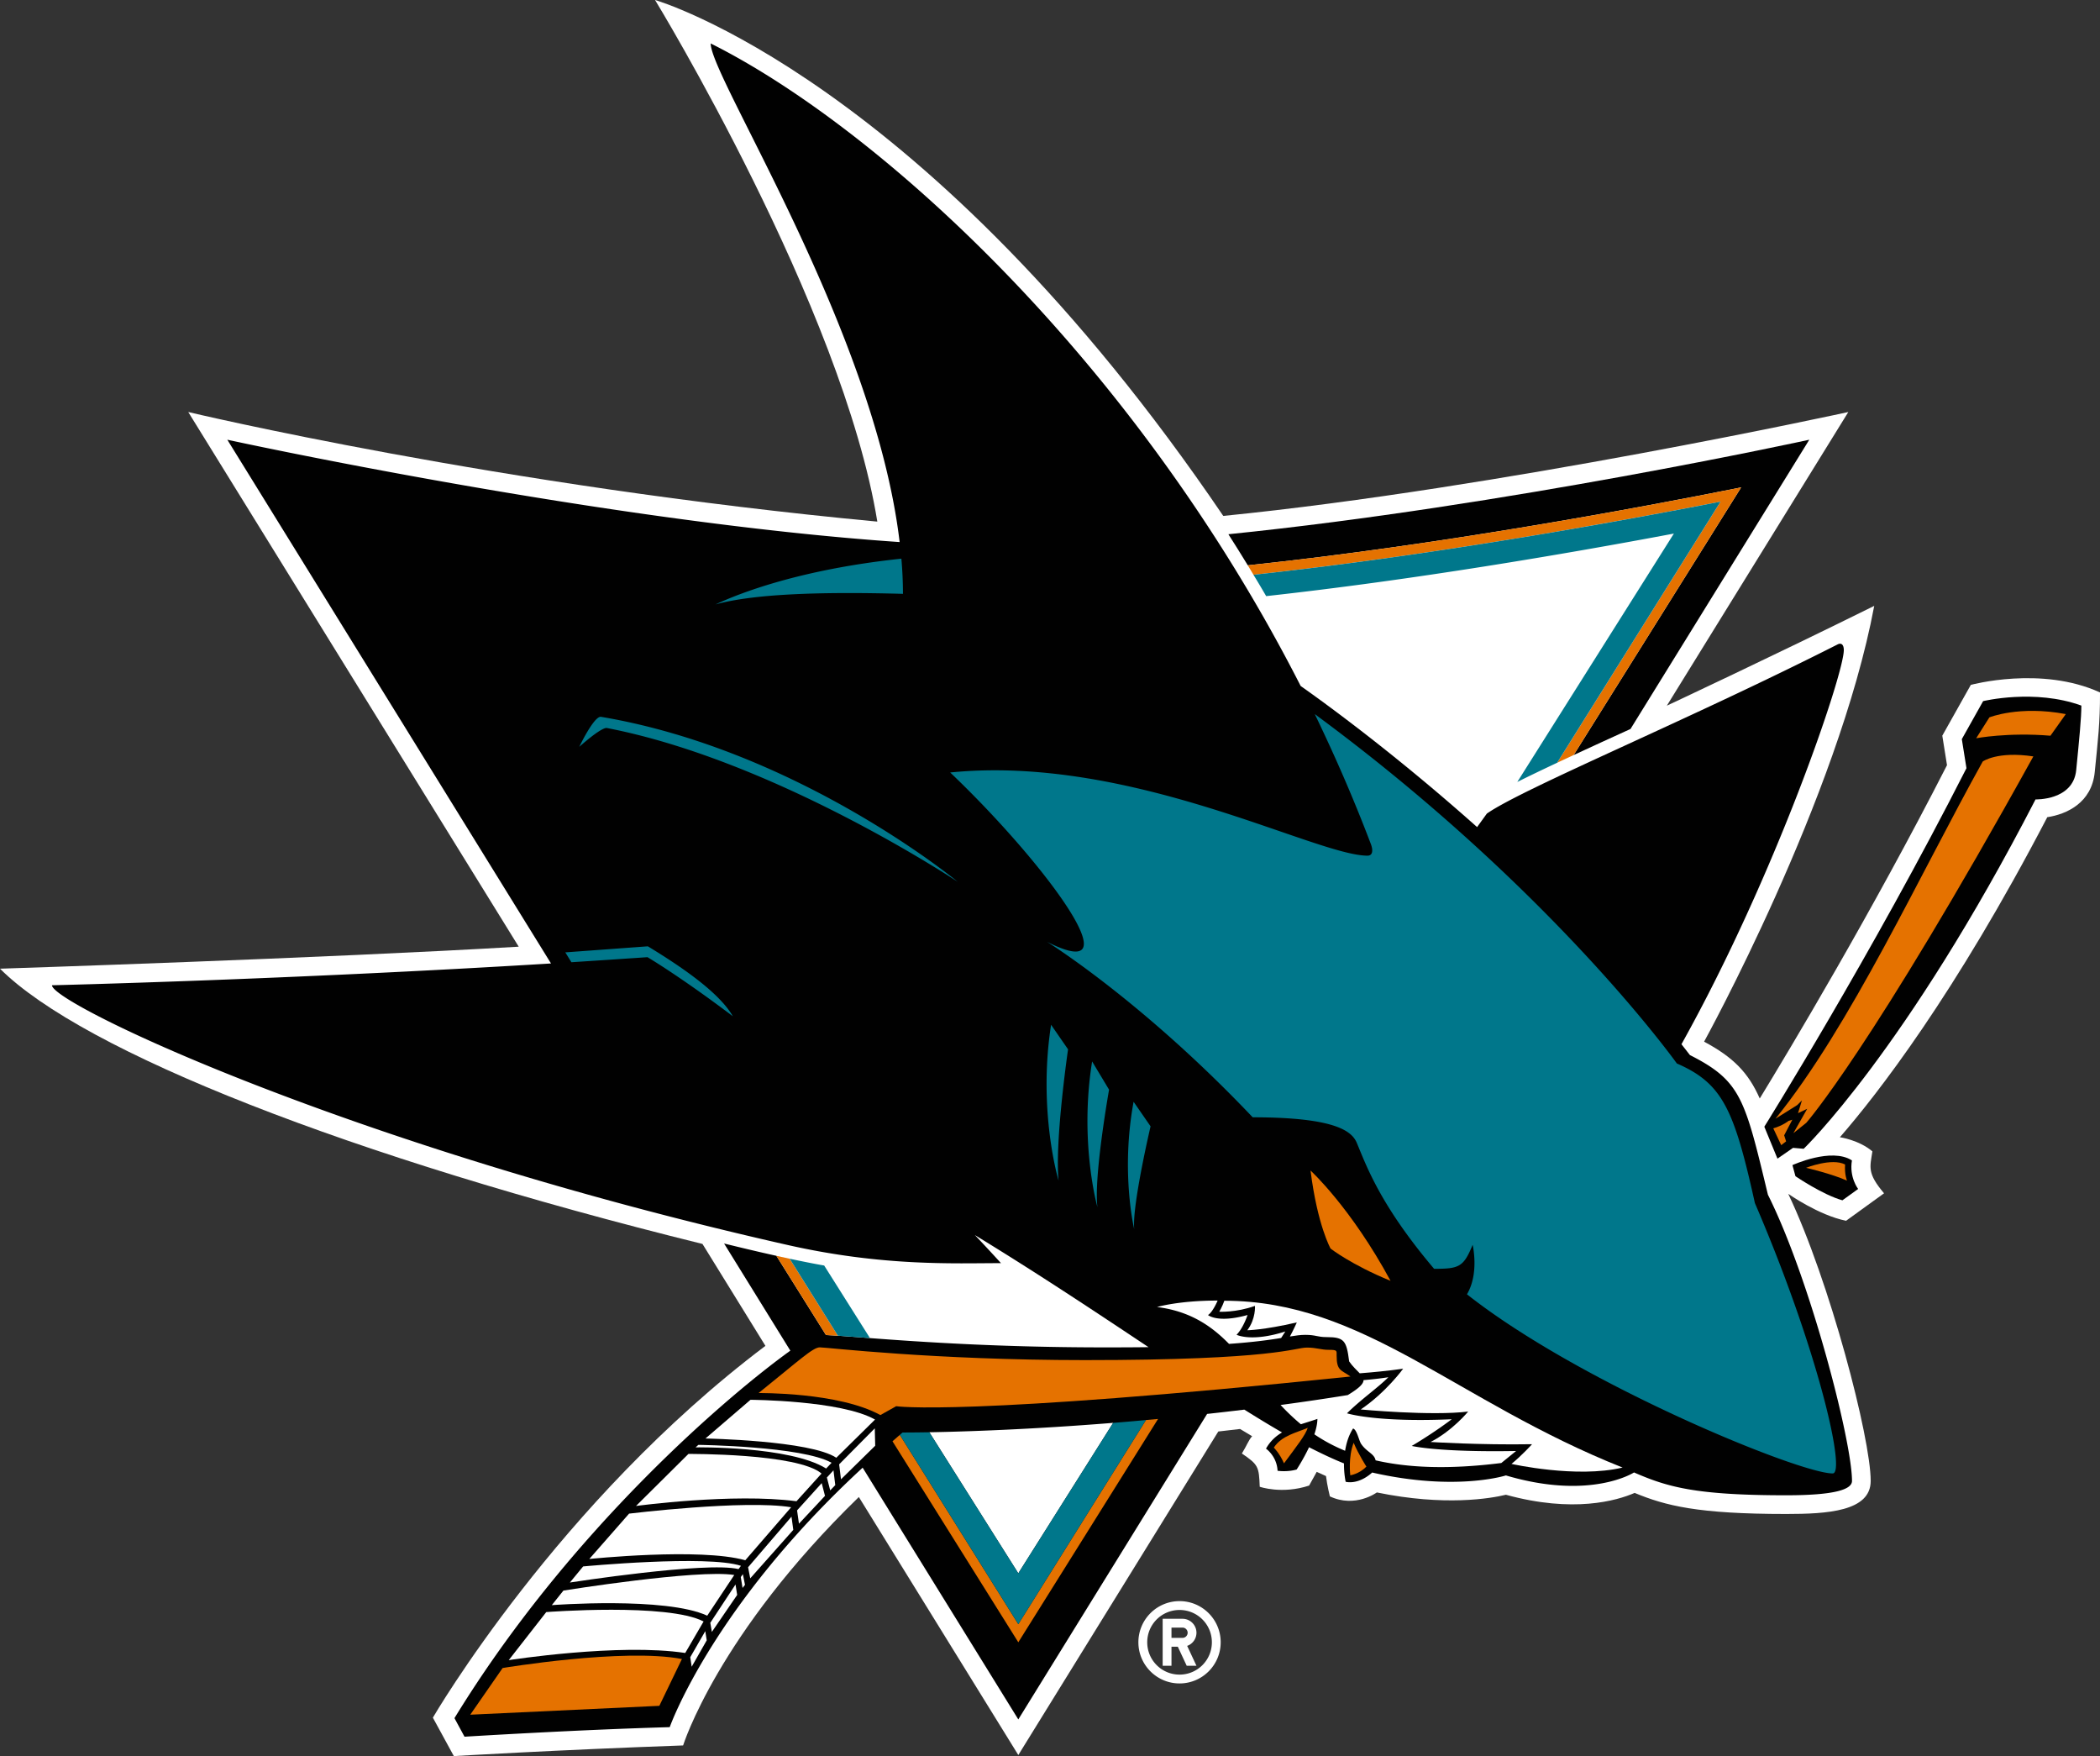 <svg xmlns="http://www.w3.org/2000/svg" viewBox="97.24 0 765.51 640"><rect x="97.24" y="0" width="765.51" height="640" fill="#333333" stroke="none"/><path d="M527.221 583.52c-8.281 0-15.005 6.714-15.005 15.002 0 8.277 6.724 15 15.005 15s14.995-6.723 14.995-15c0-8.288-6.713-15.001-14.995-15.001Zm0 26.784c-6.517 0-11.782-5.27-11.782-11.782s5.265-11.775 11.783-11.775c6.51 0 11.78 5.265 11.78 11.775s-5.27 11.782-11.78 11.782Zm6.164-15.26a5.085 5.085 0 0 0-5.09-5.082h-7.228v17.123h3.213v-6.954h2.306l3.246 6.954h3.553l-3.389-7.251a5.095 5.095 0 0 0 3.39-4.79Zm-5.09 1.872h-4.015v-3.747h4.015c1.032 0 1.877.84 1.877 1.876a1.878 1.878 0 0 1-1.877 1.871Z" fill="#fff"/><path d="m731.938 177.633-61.063 97.544c6.675-3.1 13.715-6.312 20.736-9.512l65.165-105.41S645.923 184.469 545.02 194.7c2.402 3.742 4.75 7.51 7.078 11.33 69.285-7.313 141.575-20.735 179.84-28.398Z" fill="none"/><path d="m713.266 384.516-3.086-3.953c34.329-61.473 59.18-134.832 59.18-143.61 0-2.128-.983-2.759-2.262-2.096-54.616 27.69-114.595 52.392-127.861 61.659l-3.557 4.914c-29.368-26.167-54.562-44.568-64.31-51.425-61.056-119.8-154.723-204.007-215.066-234.17 0 12.51 59.727 104.456 68.879 181.717-108.04-7.363-245.079-37.297-245.079-37.297L298.096 351.13c-96.9 5.938-181.91 7.945-181.91 7.945 0 6.736 108.209 58.478 267.967 94.61 34.936 7.919 60.96 6.664 77.975 6.664a654.301 654.301 0 0 0-9.52-10.236c23.16 14.121 44.28 28.2 63.298 40.852-4.772.064-9.972.085-15.703.085-38.414 0-67.453-2.003-85.837-3.386-4.555-.349-8.479-.641-11.693-.87-1.633-.1-3.07-.178-4.345-.25l-18.073-28.868c-7.29-1.61-14.257-3.307-19.065-4.483l24.15 39.047c-22.556 16.224-80.48 65.394-122.436 133.93l3.668 6.765s40.537-2.516 74.806-3.485c0 0 15.368-43.838 70.326-94.562l56.74 91.746 68.829-111.341c4.458-.478 8.952-1.005 13.568-1.561 4.765 2.986 9.363 5.788 13.743 8.311-2.352 1.405-4.33 3.208-5.852 5.91 0 0 3.963 2.715 4.22 8.061 0 0 3.403.55 6.957-.456 0 0 2.423-3.678 4.523-8.119 4.512 2.303 8.756 4.306 12.734 5.895-.036 3.842.61 6.686.61 6.686s4.394 1.34 9.672-3.364c30.509 6.95 48.739 1.055 48.739 1.055 30.964 9.167 46.707-1.084 46.707-1.084 12.128 5.275 22.268 8.319 55.482 8.319 18.023 0 23.975-2.188 23.975-5.225 0-14.484-15.336-73.805-30.655-104.313-8.432-35.069-9.808-41.473-28.43-50.893Z" fill="none"/><path d="m820.149 255.522-7.77 13.85 1.693 10.596c-34.867 68.583-73.687 130.654-73.687 130.654l4.794 11.644 5.677-3.938 3.878.339s37.166-35.545 84.518-127.326c0 0 13.7.46 14.823-10.65 1.108-11.234 1.882-19.042 1.882-23.54-17.054-6.198-35.808-1.629-35.808-1.629ZM750.635 424.622l1.101 4.044s9.937 6.779 17.115 8.781l5.734-4.134s-3.3-4.22-2.263-10.405c-7.46-4.837-21.687 1.714-21.687 1.714Z" fill="none"/><path d="m815.661 249.602-10.396 18.508 1.714 10.753c-27.51 53.878-57.513 103.881-68.259 121.477-4.166-9.445-9.658-15.026-20.286-20.71 0 0 48.817-88.575 62.018-158.822-36.924 18.287-75.6 36.374-75.6 36.374l66.155-107.024s-127.212 27.828-227.85 37.867C434.667 28.192 336.024 0 336.024 0s68.323 111.876 81.026 190.1c-138.357-12.988-251.188-39.942-251.188-39.942l120.465 194.857c-70.49 4.184-189.084 8.02-189.084 8.02 30.23 30.226 127.469 68.543 256.07 100.315l22.946 37.138c-75.633 57.01-121.224 135.505-121.224 135.505L262.676 640s37.537-2.245 83.58-3.885c0 0 12.532-40.459 64.058-90.534l58.13 94.034 72.899-117.913 7.937-.92 4.405 2.645c-1.205 1.204-2.017 3.528-3.75 6.294 6.049 4.113 6.223 4.797 6.512 12.118 0 0 8.052 2.837 18.002-.428l2.77-4.997 3.389 1.533c.424 3.542 1.408 7.399 1.408 7.399 9.273 4.362 17.122-1.433 17.122-1.433 24.756 5.09 41.503 2.188 47.052.841 24.496 6.743 40.353 2.181 46.925-.67 11.262 4.655 22.93 7.677 55.26 7.677 14.905 0 30.787-.92 30.787-12.039 0-15.61-14.923-72.92-30.06-104.634 0 0 11.113 7.82 21.086 9.816l13.842-10.016c-6.287-7.391-5.093-9.551-4.252-15.277-4.936-4.184-11.847-5.153-11.847-5.153 13.533-15.536 41.803-51.775 75.598-116.638 7.106-1.076 16.21-5.25 17.303-16.441 1.205-12.185 1.925-17.439 1.925-29.018-21.395-9.798-47.096-2.759-47.096-2.759Z" fill="#fff"/><g fill="#010101"><path d="m731.938 177.633-61.063 97.544c6.675-3.1 13.715-6.312 20.736-9.512l65.165-105.41S645.923 184.469 545.02 194.7c2.402 3.742 4.75 7.51 7.078 11.33 69.285-7.313 141.575-20.735 179.839-28.398Z"/><path d="M741.696 435.409c-8.432-35.069-9.808-41.473-28.43-50.893l-3.086-3.953c34.328-61.473 59.18-134.831 59.18-143.61 0-2.128-.983-2.759-2.262-2.095-54.616 27.689-114.596 52.391-127.861 61.658l-3.557 4.915c-29.368-26.168-54.562-44.569-64.31-51.426-61.056-119.799-154.723-204.007-215.066-234.17 0 12.51 59.727 104.456 68.879 181.718-108.041-7.364-245.079-37.298-245.079-37.298L298.096 351.13c-96.9 5.938-181.91 7.945-181.91 7.945 0 6.736 108.208 58.479 267.967 94.61 34.935 7.919 60.96 6.664 77.975 6.664a654.301 654.301 0 0 0-9.52-10.236c23.16 14.121 44.28 28.2 63.298 40.852-4.772.064-9.972.085-15.703.085-38.414 0-67.453-2.003-85.837-3.386-4.555-.349-8.479-.641-11.694-.87-1.632-.099-3.068-.177-4.344-.249l-18.074-28.869c-7.288-1.61-14.256-3.307-19.064-4.483l24.15 39.048c-22.557 16.223-80.48 65.393-122.436 133.93l3.668 6.765s40.537-2.517 74.805-3.486c0 0 15.369-43.838 70.327-94.562l56.74 91.746 68.829-111.341c4.458-.478 8.952-1.005 13.568-1.561 4.765 2.987 9.363 5.788 13.743 8.311-2.352 1.405-4.33 3.208-5.852 5.91 0 0 3.963 2.715 4.22 8.061 0 0 3.403.55 6.957-.456 0 0 2.423-3.678 4.523-8.119 4.512 2.303 8.756 4.306 12.734 5.895-.036 3.842.61 6.687.61 6.687s4.394 1.34 9.672-3.365c30.509 6.95 48.739 1.055 48.739 1.055 30.964 9.167 46.707-1.084 46.707-1.084 12.128 5.275 22.268 8.319 55.481 8.319 18.024 0 23.976-2.188 23.976-5.225 0-14.484-15.336-73.804-30.655-104.313ZM468.443 573.388l-32.432-51.408c12.584-.229 36.552-.977 67.011-3.429l-34.579 54.837Z"/><path d="m750.635 424.622 1.101 4.044s9.937 6.779 17.115 8.781l5.734-4.134s-3.3-4.22-2.263-10.405c-7.46-4.837-21.687 1.714-21.687 1.714ZM820.149 255.522l-7.77 13.85 1.693 10.596c-34.867 68.583-73.687 130.655-73.687 130.655l4.793 11.643 5.678-3.938 3.878.339s37.166-35.544 84.518-127.326c0 0 13.7.46 14.823-10.65 1.108-11.234 1.881-19.042 1.881-23.54-17.053-6.198-35.808-1.629-35.808-1.629Z"/></g><g fill="#e57200"><path d="M425.254 522.928c-.926.77-1.768 1.554-2.676 2.338l45.865 73.256 50.945-81.397c-1.468.15-2.958.278-4.412.4l-46.533 74.396-43.189-68.993ZM724.425 182.822l-59.562 95.164c1.974-.927 3.97-1.842 6.012-2.808l61.063-97.545c-38.264 7.663-110.553 21.085-179.839 28.398.692 1.14 1.372 2.292 2.064 3.436 65.219-7.029 132.608-19.278 170.262-26.645ZM402.673 486.795l-17.575-28.056c-1.607-.35-3.232-.692-4.843-1.062l18.073 28.869c1.276.071 2.712.15 4.345.25ZM565.293 533.306c4.701-6.344 7.891-10.392 8.647-12.937-4.149 1.803-9.463 2.794-12.357 7.2 0 0 2.114 2.06 3.71 5.737ZM589.457 537.662s3.137-.407 5.881-3.158c0 0-2.912-4.505-4.65-8.696-2.068 5.267-1.23 11.854-1.23 11.854ZM574.966 426.591c2.51 19.973 7.306 28.442 7.306 28.442s7.528 5.894 21.862 11.76c-14.477-26.78-29.168-40.202-29.168-40.202ZM418.162 515.714l5.767-3.229s23.683 3.82 165.604-10.82c-3.38-2.46-5.054-1.975-5.054-7.62 0-1.804.306-2.103-2.788-2.103-3.086 0-4.412-.82-8.065-.82-4.551 0-11.34 4.562-80.88 4.562-55.331 0-94.101-4.647-96.66-4.647-2.527 0-7.51 4.74-22.329 16.658 0 0 29.14-.378 44.405 8.02ZM345.822 604.616c-21.324-4.077-65.361 3.286-65.361 3.286l-11.801 17.015 68.929-3.236 8.233-17.065ZM820.003 277.526c-23.046 41.386-48.115 96.244-75.541 130.178l7.905-4.954 1.732-1.715-1.43 4.655 3.351-1.593-5.04 8.881 4.694-3.767s23.459-26.38 82.783-133.541c-13.194-2-18.455 1.856-18.455 1.856ZM822.426 261.449l-4.808 7.606s11.615-2.217 27.073-.924l5.595-7.883c-17.025-3.212-27.86 1.2-27.86 1.2Z"/><path d="M749.249 408.488s-2.192 1.778-5.6 2.726l2.894 6.13 1.786-1.379-.713-2.206 2.98-5.678-1.348.407ZM769.824 424.394c-4.822-2.509-14.213 1.206-14.213 1.206s9.53 2.231 14.915 4.684c0 0-.955-2.196-.702-5.89Z"/></g><g fill="#00778b"><path d="M402.673 486.795c3.214.228 7.138.52 11.693.87l-16.687-26.453c-3.885-.67-8.183-1.546-12.581-2.473l17.574 28.056ZM436.01 521.98c-6.304.1-9.768.092-9.768.092-.35.285-.653.578-.988.856l43.19 68.993 46.532-74.396c-4.092.385-8.062.74-11.954 1.026l-34.578 54.837-32.433-51.408ZM707.42 194.459l-57.077 90.523c4.294-2.146 9.223-4.505 14.52-6.996l59.562-95.164c-37.654 7.367-105.043 19.616-170.262 26.645a434.331 434.331 0 0 1 4.63 7.787c53.592-5.905 108.493-15.24 148.628-22.795ZM426.391 216.424c0-4.22-.192-8.486-.573-12.82-37.124 3.928-59.25 12.695-67.75 16.676 13.027-3.631 36.14-4.743 68.323-3.856ZM708.504 387.58s-45.156-63.382-131.991-127.329c7.378 15.261 14.245 31.025 20.425 47.306.877 2.288.746 4.284-1.204 4.284-19.018 0-86.165-36.93-152.125-30.313 34.258 32.622 68.316 78.4 35.291 61.709 0 0 34.483 21.28 74.981 63.957 30.17 0 36.168 5.09 37.943 9.309 3.436 8.144 8.436 22.612 28.188 45.907 9.067 0 10.724-.592 14.046-8.74 0 0 2.47 10.4-2.07 18.028 41.168 32.526 121.106 65.293 133.327 65.293 4.918 0-5.21-44.736-28.363-98.531-7.563-34.075-11.736-43.626-28.448-50.88ZM333.27 348.84s11.775 6.928 31.11 21.52c-4.747-8.216-17.271-17.158-30.982-25.48l-30.088 2.206 2.22 3.593c9.192-.588 18.44-1.212 27.74-1.84ZM510.467 401.538c-4.765 25.745.221 46.41.221 46.41-.816-8.605 5.967-37.46 5.967-37.46l-6.188-8.95ZM495.349 386.84c-4.744 29.542 1.939 53.11 1.939 53.11-1.426-10.857 4.237-42.824 4.237-42.824l-6.176-10.286ZM480.39 373.474c-4.893 31.574 2.734 56.788 2.734 56.788-1.419-14.365 3.453-47.835 3.453-47.835l-6.187-8.953ZM446.357 321.371s-58.062-48.047-130.142-60.147c-2.605 0-7.816 10.956-7.816 10.956s7.631-6.882 9.951-6.882c61.726 11.882 128.007 56.073 128.007 56.073Z"/></g><g fill="#fff"><path d="M611.865 526.962c8.408-4.982 14.57-9.722 14.57-9.722-27.729 1.211-38.179-2.168-38.179-2.168 4.962-4.954 11.16-9.223 15.084-13.144-2.987.47-6.056.799-9.053 1.055-.036 1.348-1.515 2.88-5.745 5.446a942.53 942.53 0 0 1-24.5 3.614c2.278 2.424 4.708 4.783 7.406 7.021 1.879-.613 3.882-1.219 6.02-1.946 0 1.697-.453 3.657-1.101 5.618 3.293 2.237 7 4.27 11.205 5.994.435-2.716 1.251-5.553 2.898-8.119 1.404.392 2.167 4.498 2.955 5.624 2.056 3.009 4.758 3.5 5.26 5.98 11.626 2.674 26.374 3.415 45.823.97l5.396-4.377c-28.455.514-38.04-1.846-38.04-1.846ZM565.778 485.256c-12.435 3.97-17.778 1.19-17.778 1.19 2.438-2.43 4.014-7.2 4.014-7.2-11.006 3.073-14.42.015-14.42.015 1.746-1.055 3.51-5.275 3.51-5.275-14.285 0-22.09 2.353-22.09 2.353 11.865 1.49 19.638 6.7 26.242 13.436 9.306-.663 15.001-1.497 18.99-2.146l1.532-2.373Z"/><path d="M541.703 478.05s6.027.363 13.008-2.125c0 0 .371 4.676-2.79 8.874 0 0 5.906-.042 18.045-2.85 0 0-1.048 2.423-2.513 5.131 2.195-.363 3.849-.598 5.592-.598 3.903 0 4.37.82 7.795.82 6.458 0 7.252 1.34 8.207 8.86 1.308 1.917 2.823 3.215 3.857 4.334 4.78-.371 10.286-.891 15.824-1.676 0 0-6.162 8.554-15.46 14.855 0 0 25.803 2.431 39.168.756 0 0-5.77 7.043-13.707 11.091 0 0 17.835 1.14 36.991.813 0 0-3.76 4.156-7.505 7.178 0 0 23.672 5.34 40.509 1.333-60.81-24.186-94.277-60.796-145.172-60.796-.755 2.146-1.85 3.999-1.85 3.999ZM296.37 587.516l-13.678 17.514s40.217-6.273 64.335-2.61l6.696-11.483c-13.15-6.814-57.352-3.421-57.352-3.421Z"/><path d="m302.622 579.675-4.237 5.31s41.517-3.157 56.664 3.842l9.851-14.826c-13.422-2.174-62.278 5.674-62.278 5.674ZM309.81 570.879l-4.832 5.866s49.726-7.748 61.487-4.89l.873-1.198c-12.31-4.055-57.527.222-57.527.222ZM326.562 551.633l-14.502 16.53s40.31-4.185 56.857.463l16.72-19.317c-16.98-2.794-59.075 2.324-59.075 2.324ZM348.188 529.885l-19.106 18.96s35.248-4.775 58.497-1.724l9.138-10.094c-8.707-7.427-48.529-7.142-48.529-7.142Z"/><path d="m351.813 526.577-1.001.906s34.382-.528 47.576 7.712l1.982-2.088c-10.667-6.059-48.557-6.53-48.557-6.53ZM370.813 510.154l-16.416 14.1s38.3.698 47.701 7.02l14.114-13.92c-12.406-7.043-45.399-7.2-45.399-7.2ZM348.858 603.96l.52 3.472 5.486-9.63-.534-3.33-5.471 9.488zM356.165 591.422l.563 3.329 9.231-13.486-.603-3.807-9.191 13.964zM367.27 574.75l.65 3.977.887-1.14-.763-3.9-.773 1.062zM369.94 571.178l.78 4.049 15.7-17.67-.659-4.82-15.821 18.441zM387.796 550.45l.688 4.854 9.49-10.144-1.2-4.64-8.978 9.93zM398.663 538.467l1.212 4.697 1.846-1.924-.656-5.382-2.402 2.61zM403.129 533.677l.677 5.446 12.47-12.232-.153-6.337-12.994 13.123z"/></g></svg>